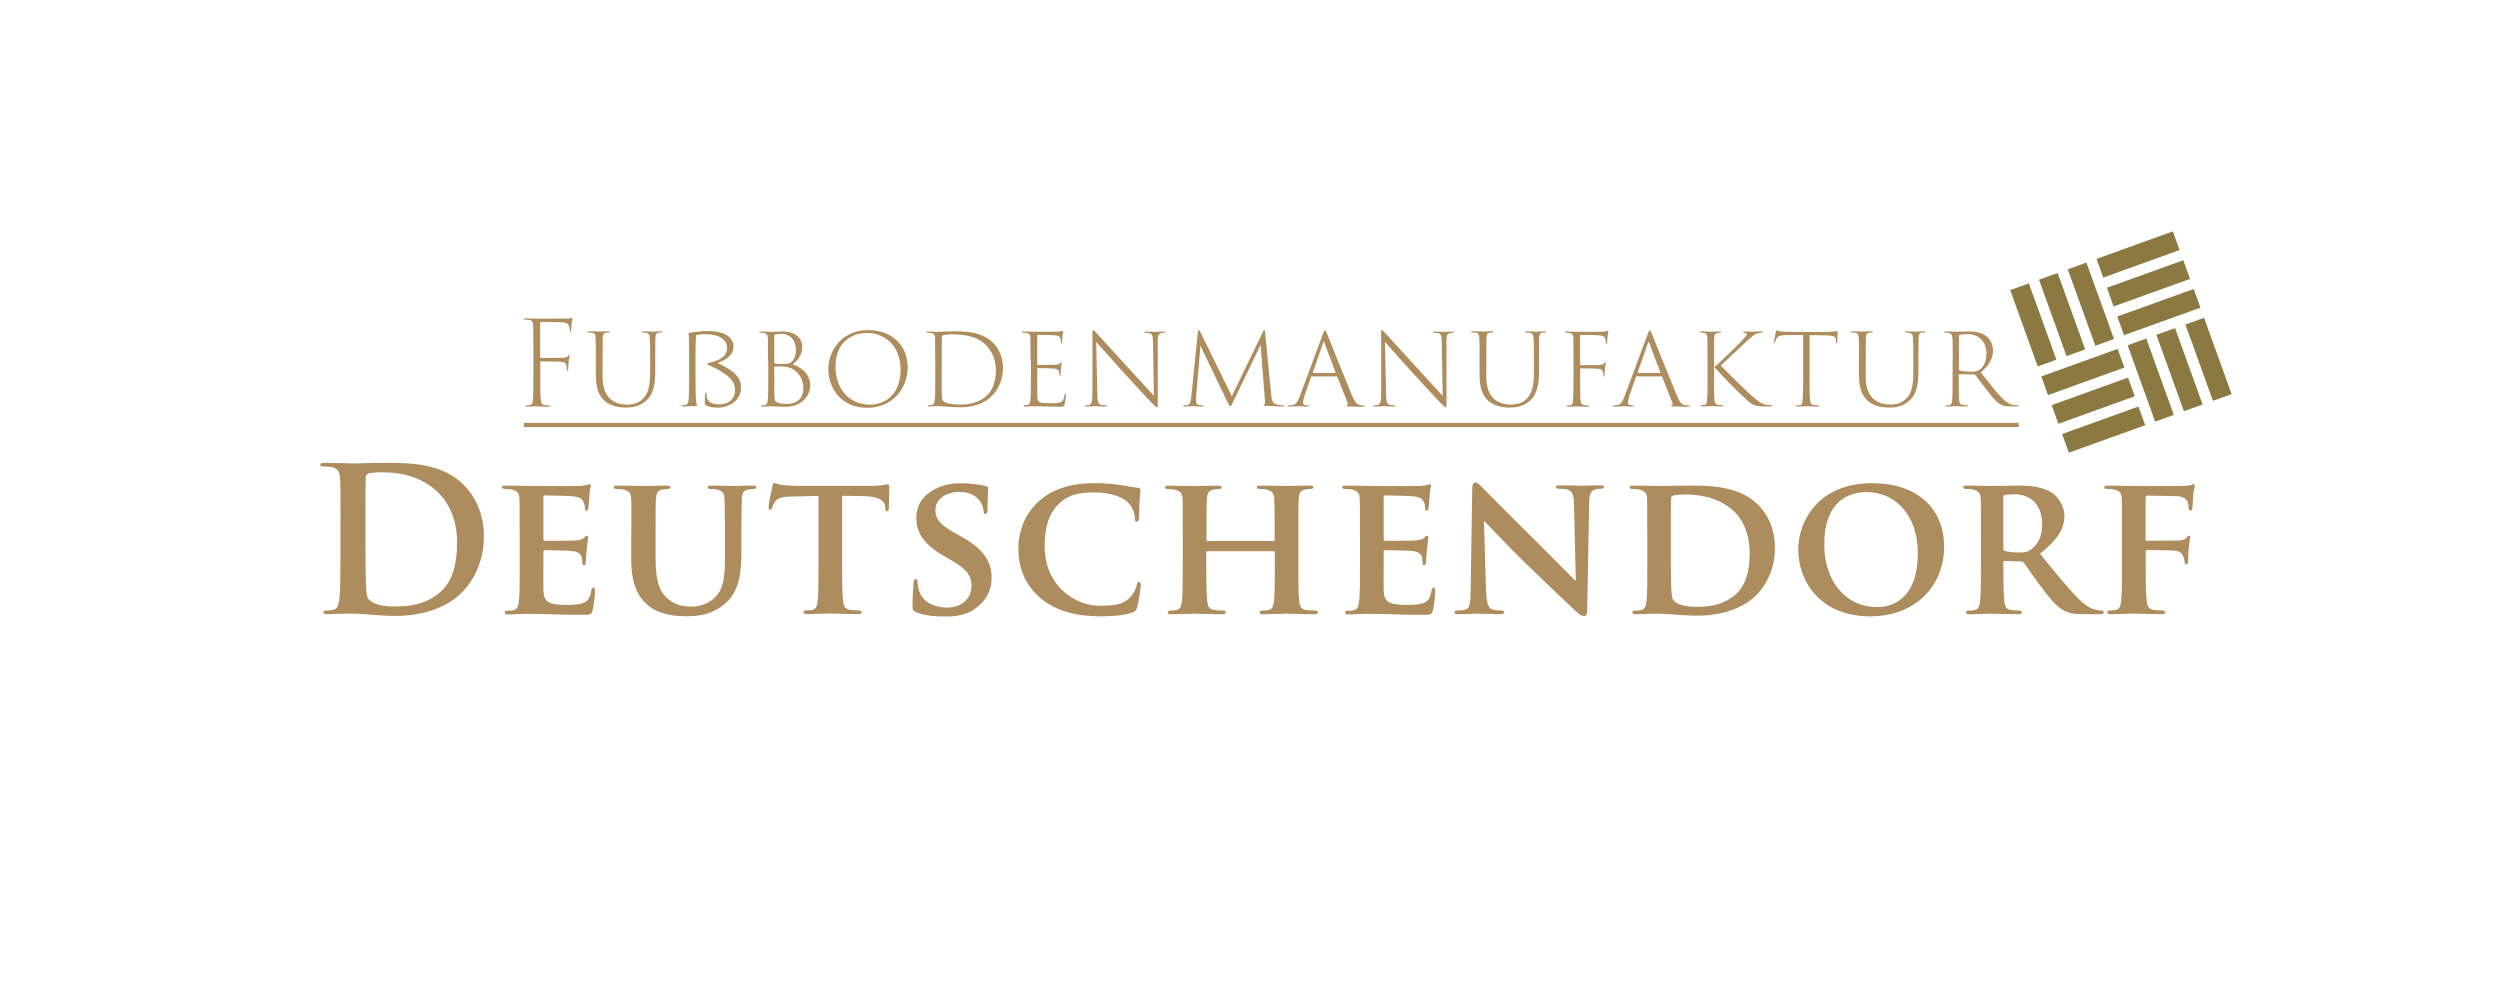 <svg xmlns="http://www.w3.org/2000/svg" id="Ebene_1" viewBox="0 0 300 120"><defs><style>.cls-1{fill:#8c7941;}.cls-2{stroke:#ad8c5e;stroke-miterlimit:10;stroke-width:.5px;}.cls-2,.cls-3{fill:#ad8c5e;}</style></defs><path class="cls-3" d="m64.01,42.26c0-2.21,0-2.62-.01-3.07-.03-.55-.1-.76-.57-.81-.11-.01-.21-.01-.38-.03-.13,0-.18-.03-.18-.07,0-.07.06-.08.18-.08.48,0,1.02.04,1.43.04.43,0,3.05,0,3.38-.01.32-.01.52-.01.63-.06.04-.01.11-.04.14-.04.04,0,.06.03.06.1-.01.08-.06.24-.07.39-.06.41-.06.67-.07.97,0,.13-.04.22-.1.22s-.07-.04-.07-.17c-.01-.24-.04-.5-.17-.66-.13-.18-.31-.29-.78-.31-.8-.03-1.74-.04-2.51-.04-.07,0-.1.01-.1.11v4.12c0,.07.01.1.07.1.29,0,1.23-.01,1.92-.01,1.01-.01,1.22-.03,1.39-.28.04-.07.07-.11.11-.11s.04.04.04.1c-.01.13-.07.32-.11.66-.04.38-.06.8-.06.97-.01.13-.03.2-.07.2-.07,0-.08-.08-.08-.18-.01-.52-.08-.84-.71-.9-.42-.04-2.24-.04-2.42-.04-.06,0-.07.01-.07.08v1.29c0,1.44,0,2.47.04,3.04.03.57.14.78.53.84.21.03.38.03.5.03.11.01.17.03.17.08,0,.04-.06.07-.2.07-.64,0-1.23-.04-1.37-.04h-.13c-.24,0-.73.04-1.11.04-.14,0-.2-.03-.2-.08,0-.04.03-.06.15-.07.13,0,.25-.01.35-.03.31-.07.38-.27.41-.97.03-.6.04-1.6.04-2.91v-2.47Z"></path><path class="cls-3" d="m72.29,44.93c0,1.69.41,2.42.91,2.91.63.57,1.41.71,2.06.71.8,0,1.5-.22,2.02-.83.6-.69.74-1.77.74-2.98v-1.53c0-1.88-.01-2.2-.04-2.58-.03-.43-.07-.64-.53-.7-.1-.01-.24-.03-.32-.03s-.14-.03-.14-.07c0-.06.06-.07.17-.07.56,0,1.09.04,1.19.04.11,0,.63-.04.97-.04.11,0,.15.01.15.07,0,.04-.04.07-.13.07-.06,0-.13,0-.24.01-.35.04-.43.22-.46.73-.01.38-.01.69-.01,2.56v1.36c0,1.32-.14,2.7-1.11,3.54-.83.73-1.75.81-2.48.81-.57,0-1.74-.11-2.52-.84-.59-.57-1.02-1.37-1.02-3.1v-1.78c0-1.85,0-2.19-.03-2.56-.01-.48-.1-.66-.46-.71-.11-.01-.28-.03-.39-.03-.1,0-.14-.03-.14-.07,0-.06.04-.07.17-.07.45,0,1.15.04,1.26.04s.78-.04,1.11-.04c.13,0,.15.01.15.07s-.07.07-.14.07-.14.01-.25.03c-.39.04-.43.25-.46.69-.01.39-.01.74-.01,2.59v1.71Z"></path><path class="cls-3" d="m82.7,42.4c0-1.32-.03-1.98-.06-2.34,0-.06,0-.1.07-.11.52-.1,1.33-.22,2.26-.22,2.34,0,3.05,1.02,3.05,1.82,0,1.13-.99,1.69-1.93,2,2.21,1.01,2.84,1.88,2.84,2.98,0,.57-.24,1.34-1.01,1.86-.45.32-1.12.53-1.83.53-.57,0-1.06-.11-1.34-.27-.14-.07-.18-.17-.18-.31,0-.46.04-.92.06-1.08.01-.14.04-.17.08-.17s.07.06.07.14c0,.2.01.35.06.52.15.62.87.77,1.48.77,1.25,0,1.89-.8,1.89-1.68,0-.74-.32-1.37-1.3-2.02-.9-.63-1.47-.83-1.91-1.01-.11-.04-.14-.08-.14-.11,0-.07.04-.1.15-.13,1.78-.41,2.24-1.04,2.24-1.85s-.73-1.62-2.65-1.62c-.38,0-.73.04-1.02.1-.04.01-.06.04-.06.11-.01.27-.06,1.27-.06,2.14v2.86c0,2.8.1,3.18.17,3.35.01.03.01.08-.04.08-.1,0-.49-.01-.56-.01-.13,0-.71.04-1.05.04-.13,0-.17-.03-.17-.07s.03-.07.13-.08c.11,0,.17-.01.29-.03.27-.03.36-.21.41-.62.03-.5.06-1.06.06-2.66v-2.93Z"></path><path class="cls-3" d="m92.16,43.22c0-1.88,0-2.19-.01-2.56-.03-.48-.11-.62-.48-.7-.11-.03-.31-.04-.39-.04-.1,0-.15-.01-.15-.07,0-.04.06-.07.17-.07.52,0,1.15.04,1.25.04.24,0,.77-.04,1.34-.04,1.96,0,2.38,1.19,2.38,1.81,0,1.08-.62,1.72-1.16,2.14.85.25,2.12,1.05,2.12,2.51,0,1.23-.98,2.58-3.05,2.58-.31,0-.57-.03-.92-.03-.31-.03-.62-.04-.67-.04-.29,0-.76.04-1.11.04-.13,0-.18-.03-.18-.07s.04-.08.17-.08c.11,0,.21,0,.31-.03.25-.06.31-.28.35-.62.06-.5.06-1.43.06-2.65v-2.12Zm.76.28c0,.08.01.11.08.14.1.01.43.04.91.04.63,0,.85-.03,1.12-.28.29-.31.49-.78.49-1.34,0-1.05-.52-2-1.79-2-.21,0-.53.03-.69.08-.1.03-.13.04-.13.13v3.24Zm0,1.47v2.51c.03.5.06.67.35.81.31.14.78.18,1.2.18.8,0,1.93-.41,1.93-1.85,0-.7-.22-1.67-1.18-2.28-.45-.28-.8-.32-1.19-.35-.32-.03-.87-.03-1.04,0-.07.01-.08.03-.08.1v.88Z"></path><path class="cls-3" d="m99.4,44.29c0-2.1,1.53-4.68,4.79-4.68,2.76,0,4.73,1.78,4.73,4.44s-1.9,4.89-4.83,4.89c-3.22,0-4.69-2.45-4.69-4.65Zm8.67.04c0-2.89-1.99-4.37-3.96-4.37-2.35,0-3.85,1.51-3.85,4.03,0,2.83,1.78,4.57,4.13,4.57,1.5,0,3.68-.92,3.68-4.23Z"></path><path class="cls-3" d="m112.22,43.21c0-1.82,0-2.14-.01-2.56-.03-.48-.1-.62-.49-.69-.13-.03-.31-.04-.43-.04-.07,0-.13-.03-.13-.07,0-.06.06-.07.18-.07.32,0,1.06.04,1.23.04.28,0,1.18-.06,1.79-.06,1.2,0,3.38-.04,4.78,1.34.63.62,1.22,1.65,1.22,3.05,0,1.55-.64,2.65-1.33,3.36-.52.53-1.67,1.36-3.74,1.36-.5,0-1.11-.03-1.61-.06-.56-.04-.95-.08-1.06-.08-.04,0-.29,0-.52.01-.22.01-.45.03-.6.03-.11,0-.17-.03-.17-.07s.06-.08.15-.08c.07,0,.17,0,.28-.03.31-.03.38-.27.41-.69.06-.49.06-1.36.06-2.55v-2.16Zm.78,1.56c0,1.27.01,2.27.01,2.54.01.42.06.7.17.81.18.2.73.43,2.17.43,1.18,0,2.26-.35,2.97-.99.69-.57,1.19-1.67,1.19-3.1s-.56-2.37-1.13-2.98c-1.11-1.15-2.59-1.36-4.23-1.36-.39,0-.85.06-.98.1-.11.04-.15.1-.15.21-.01.41-.01,1.6-.01,2.69v1.65Z"></path><path class="cls-3" d="m123.66,43.22c0-1.88,0-2.21-.01-2.61-.03-.45-.11-.59-.46-.66-.13-.03-.31-.04-.42-.04-.1,0-.15-.03-.15-.07,0-.06.06-.07.17-.07.29,0,.76.03,1.27.04.14,0,2.49-.01,2.79-.01.24-.01.43-.03.56-.06.07-.03.08-.04.13-.04.03,0,.04.04.04.1-.01.07-.07.22-.08.48-.03.21-.04.42-.04.74,0,.13-.03.18-.07.18-.06,0-.08-.04-.08-.14,0-.22-.04-.41-.1-.5-.1-.24-.22-.31-.77-.34-.27-.01-1.41-.04-1.89-.04-.07,0-.08.04-.08.13v3.39c0,.07.01.1.07.1.11,0,1.82-.01,2.1-.03.35-.03.53-.08.62-.22.04-.08.07-.1.11-.1.03,0,.04.03.04.08-.01.07-.06.31-.1.62-.04.34-.04.67-.04.83-.01.08-.03.14-.07.14-.06,0-.07-.07-.07-.15-.01-.15-.01-.27-.06-.39-.06-.18-.15-.32-.57-.35-.36-.04-1.78-.06-1.96-.06-.06,0-.07.03-.07.07v1.09c0,.36,0,1.92.01,2.2.03.45.08.7.42.78.22.06.56.08,1.04.08.59,0,.95,0,1.26-.1.34-.11.46-.36.55-.9.03-.11.06-.15.1-.15.06,0,.06.1.06.15,0,.11-.08.81-.15,1.11-.06.27-.13.31-.64.31-.9,0-1.46-.03-1.95-.04-.49-.01-.87-.03-1.26-.03-.24,0-.64.04-.92.04-.11,0-.17-.03-.17-.08,0-.04.04-.08.13-.08.1,0,.21-.01.31-.03.27-.04.39-.17.42-1.06.01-.49.03-1.12.03-2.2v-2.1Z"></path><path class="cls-3" d="m131.08,40.27c0-.55.03-.66.11-.66s.25.21.41.38c.34.38,1.92,2.12,3.63,3.98,1.56,1.72,2.75,2.98,3.24,3.53l-.11-6.37c-.01-.84-.08-1.09-.46-1.16-.2-.03-.36-.04-.46-.04-.11,0-.14-.04-.14-.08s.06-.06.18-.06c.48,0,1.01.03,1.13.03.14,0,.62-.03,1.04-.03.13,0,.17.01.17.06s-.03.07-.13.08c-.13.01-.2.01-.31.04-.38.07-.45.28-.45,1.08v6.79c0,.97-.01,1.05-.11,1.05-.07,0-.18-.11-.77-.71-.28-.31-1.72-1.82-3.26-3.52-1.33-1.47-2.73-3.04-3.25-3.63l.14,6.23c.01,1.01.1,1.27.56,1.34.17.03.32.03.41.03.1,0,.15.03.15.07,0,.06-.06.08-.2.08-.56,0-1.06-.04-1.19-.04s-.59.04-1.08.04c-.11,0-.18-.01-.18-.08,0-.03.04-.07.17-.07.08,0,.18,0,.35-.03.32-.07.42-.34.42-1.55-.01-4.64.01-4.51,0-6.78Z"></path><path class="cls-3" d="m152.53,47.24c.06.64.13,1.16.63,1.29.25.07.6.1.77.1.08,0,.15.01.15.07s-.06.08-.18.08c-.29,0-1.6-.06-2-.08-.21-.03-.28-.04-.28-.08s.03-.07.1-.1.11-.17.08-.39l-.53-6.74-3.28,6.81c-.22.46-.25.55-.34.55-.07,0-.13-.08-.29-.39-.5-1.01-1.39-2.84-1.44-2.97-.15-.31-1.71-3.56-1.86-3.94l-.52,6.09c-.01.18-.01.41-.01.59,0,.25.07.41.34.46.15.03.32.04.43.04.11.01.13.04.13.07,0,.07-.06.08-.2.08-.42,0-.95-.04-1.08-.04-.14,0-.69.04-.99.04-.11,0-.17-.01-.17-.08,0-.03.04-.07.14-.07s.15,0,.31-.01c.31-.04.43-.27.52-1.05l.78-7.7c.03-.18.06-.27.11-.27s.1.04.17.2l3.8,7.75,3.74-7.75c.06-.13.1-.18.15-.18.08,0,.1.11.11.32l.71,7.31Z"></path><path class="cls-3" d="m157.44,45.14c-.06,0-.08.03-.11.1l-.74,2.12c-.11.35-.22.74-.22.94,0,.21.11.32.41.34h.14c.11,0,.14.04.14.07,0,.06-.06.08-.15.08-.29,0-.85-.04-.99-.04s-.67.04-1.23.04c-.13,0-.18-.03-.18-.08,0-.04.04-.07.15-.07s.24,0,.36-.01c.49-.07.69-.38.97-1.13l2.77-7.45c.14-.36.18-.42.24-.42.07,0,.1.06.24.41.17.42,2.16,5.42,2.96,7.33.41.97.64,1.19,1.04,1.25.2.04.31.04.39.04.1,0,.15.03.15.07,0,.06-.04.08-.18.08-.25,0-1.18-.01-1.83-.04-.18,0-.22-.03-.22-.07,0-.03.03-.04.08-.07.11-.04.15-.14.08-.29l-1.22-3.1s-.04-.07-.1-.07h-2.93Zm2.79-.39s.04-.04.03-.07l-1.34-3.56c-.06-.14-.07-.15-.13-.01l-1.25,3.57s0,.07.03.07h2.66Z"></path><path class="cls-3" d="m165.73,40.27c0-.55.03-.66.11-.66s.25.21.41.38c.34.38,1.92,2.12,3.63,3.98,1.55,1.72,2.75,2.98,3.24,3.53l-.11-6.37c-.01-.84-.08-1.09-.46-1.16-.2-.03-.36-.04-.46-.04-.11,0-.14-.04-.14-.08s.06-.06.18-.06c.48,0,1.01.03,1.13.03.14,0,.62-.03,1.04-.03.13,0,.17.01.17.06s-.03.07-.13.08c-.13.01-.2.01-.31.04-.38.07-.45.28-.45,1.08v6.79c0,.97-.01,1.05-.11,1.05-.07,0-.18-.11-.77-.71-.28-.31-1.72-1.82-3.26-3.52-1.33-1.47-2.73-3.04-3.25-3.63l.14,6.23c.01,1.01.1,1.27.56,1.34.17.03.32.03.41.03.1,0,.15.03.15.07,0,.06-.06.08-.2.08-.56,0-1.07-.04-1.19-.04s-.59.04-1.08.04c-.11,0-.18-.01-.18-.08,0-.03.04-.07.17-.07.08,0,.18,0,.35-.03.32-.07.42-.34.42-1.55-.01-4.64.01-4.51,0-6.78Z"></path><path class="cls-3" d="m178.34,44.93c0,1.69.41,2.42.91,2.91.63.57,1.42.71,2.06.71.8,0,1.5-.22,2.02-.83.6-.69.74-1.77.74-2.98v-1.53c0-1.88-.01-2.2-.04-2.58-.03-.43-.07-.64-.53-.7-.1-.01-.24-.03-.32-.03s-.14-.03-.14-.07c0-.06.06-.07.17-.07.56,0,1.09.04,1.19.04.11,0,.63-.04.97-.04.11,0,.15.01.15.07,0,.04-.04.07-.13.07-.06,0-.13,0-.24.01-.35.04-.43.22-.46.73-.01.38-.01.69-.01,2.56v1.36c0,1.32-.14,2.7-1.11,3.54-.83.73-1.75.81-2.48.81-.57,0-1.74-.11-2.52-.84-.59-.57-1.02-1.37-1.02-3.1v-1.78c0-1.85,0-2.19-.03-2.56-.01-.48-.1-.66-.46-.71-.11-.01-.28-.03-.39-.03-.1,0-.14-.03-.14-.07,0-.06.04-.07.17-.07.45,0,1.15.04,1.26.04s.78-.04,1.11-.04c.13,0,.15.01.15.07s-.07.07-.14.07-.14.01-.25.03c-.39.04-.43.25-.46.69-.01.39-.01.74-.01,2.59v1.71Z"></path><path class="cls-3" d="m188.82,43.22c0-1.88,0-2.21-.01-2.59-.03-.45-.1-.63-.56-.67-.13-.01-.21-.01-.29-.03-.11,0-.17-.03-.17-.08,0-.04.06-.07.17-.07.45,0,.91.04,1.3.04.35,0,2.65,0,2.98-.01.28-.01.46-.03.59-.07.06-.03.1-.04.13-.04.04,0,.06.04.04.11-.03.08-.06.24-.07.38-.06.34-.06.62-.07.88,0,.13-.03.18-.07.18-.06,0-.07-.06-.08-.15,0-.2-.04-.46-.15-.62-.13-.17-.32-.22-.69-.25-.7-.03-1.49-.03-2.16-.03-.07,0-.1.01-.1.1v3.42c0,.06.01.1.07.1.32,0,1.12-.01,1.71-.01.81-.01.99-.03,1.15-.25.04-.07.07-.11.11-.11s.04.06.04.13c-.01.06-.06.28-.1.59-.04.34-.04.69-.04.84,0,.11-.03.17-.08.17s-.06-.07-.07-.17c0-.38-.07-.71-.64-.77-.35-.03-1.89-.04-2.07-.04-.06,0-.07.03-.07.1v1.06c0,1.16.01,2.02.03,2.52.03.57.13.69.5.73.17.03.29.04.42.04.11.01.15.03.15.08,0,.04-.04.07-.17.07-.59,0-1.16-.04-1.29-.04h-.1c-.22,0-.67.04-1.01.04-.11,0-.17-.03-.17-.08,0-.03.03-.06.14-.07.11,0,.18,0,.27-.01.29-.04.38-.24.39-.83.03-.52.04-1.34.04-2.47v-2.1Z"></path><path class="cls-3" d="m196.42,45.14c-.06,0-.08.03-.11.1l-.74,2.12c-.11.35-.22.74-.22.94,0,.21.11.32.41.34h.14c.11,0,.14.04.14.07,0,.06-.06.08-.15.08-.29,0-.85-.04-.99-.04s-.67.04-1.23.04c-.13,0-.18-.03-.18-.08,0-.04.04-.07.15-.07s.24,0,.36-.01c.49-.07.69-.38.97-1.13l2.77-7.45c.14-.36.18-.42.24-.42.07,0,.1.06.24.41.17.42,2.16,5.42,2.96,7.33.41.97.64,1.19,1.04,1.25.2.04.31.04.39.04.1,0,.15.03.15.07,0,.06-.04.08-.18.08-.25,0-1.18-.01-1.83-.04-.18,0-.22-.03-.22-.07,0-.03.03-.04.08-.07.11-.04.15-.14.08-.29l-1.22-3.1s-.04-.07-.1-.07h-2.93Zm2.79-.39s.04-.04.03-.07l-1.34-3.56c-.06-.14-.07-.15-.13-.01l-1.25,3.57s0,.07.03.07h2.66Z"></path><path class="cls-3" d="m204.9,43.22c0-1.85,0-2.2-.01-2.58-.03-.48-.1-.64-.48-.7-.14-.01-.2-.01-.28-.03-.1,0-.14-.03-.14-.07s.04-.07.17-.07c.35,0,1.05.04,1.15.04.08,0,.73-.04,1.06-.04.11,0,.17.01.17.07,0,.04-.04.07-.14.07-.07.01-.14.01-.24.03-.39.06-.43.24-.46.67-.01.39-.01.76-.01,2.61v2.1c0,1.27-.01,2.1.04,2.63.04.41.1.57.48.64.15.03.35.03.43.03.13.01.15.03.15.08,0,.04-.06.07-.18.07-.57,0-1.25-.04-1.3-.04-.08,0-.74.04-1.09.04-.13,0-.18-.03-.18-.08,0-.03.04-.07.15-.07.07,0,.21,0,.34-.03.25-.06.29-.29.32-.63.06-.55.06-1.29.06-2.65v-2.1Zm4.38-3.45c.17,0,.52.03.88.03.31,0,.98-.03,1.19-.03.14,0,.18.01.18.06,0,.06-.04.08-.15.08-.24.01-.46.07-.63.14-.28.11-.46.27-1.23.97-.62.56-2.59,2.45-3.03,2.84.84.88,2.98,2.98,3.54,3.47,1.05.95,1.47,1.18,2.07,1.26.2.03.21.01.41.03.1.01.15.03.15.08,0,.04-.07.07-.18.07h-.85c-1.01,0-1.29-.17-1.93-.71-.92-.78-2.82-2.73-3.92-3.95-.03-.03-.06-.07,0-.11.39-.32,2.12-1.96,2.93-2.79.81-.84.9-.95.9-1.08,0-.1-.04-.18-.32-.22-.11-.01-.14-.04-.14-.08,0-.03.03-.06.14-.06Z"></path><path class="cls-3" d="m217.14,45.32c0,1.27.01,2.14.06,2.65.03.38.08.56.46.62.17.03.41.04.52.04.1,0,.14.03.14.07,0,.06-.03.08-.14.08-.59,0-1.39-.04-1.44-.04-.08,0-.73.04-1.08.04-.11,0-.17-.03-.17-.08,0-.03.04-.07.13-.07.11,0,.24,0,.35-.01.28-.06.31-.22.35-.63.04-.5.06-1.3.06-2.66v-5.13c-.55,0-1.33,0-2.02.01-.81.01-1.02.13-1.18.41-.1.18-.14.32-.17.42-.04.08-.06.1-.1.1s-.06-.07-.04-.15c.03-.21.17-.85.22-1.12.04-.18.08-.22.11-.22.08,0,.22.07.38.1.35.06.73.08,1.15.08h4.29c.43,0,1.04-.03,1.22-.07.13-.03.17-.04.21-.04s.06.06.06.14c0,.28-.03,1.04-.03,1.21,0,.1-.03.15-.07.15-.06,0-.08-.06-.08-.15v-.18c-.04-.48-.18-.63-1.19-.64-.5-.03-1.34-.03-1.99-.03v5.13Z"></path><path class="cls-3" d="m223.87,44.93c0,1.69.41,2.42.91,2.91.63.57,1.42.71,2.06.71.8,0,1.5-.22,2.02-.83.6-.69.74-1.77.74-2.98v-1.53c0-1.88-.01-2.2-.04-2.58-.03-.43-.07-.64-.53-.7-.1-.01-.24-.03-.32-.03s-.14-.03-.14-.07c0-.06.06-.07.17-.07.56,0,1.09.04,1.19.04.11,0,.63-.04.97-.04.11,0,.15.01.15.07,0,.04-.04.07-.13.07-.06,0-.13,0-.24.01-.35.04-.43.22-.46.73-.01.38-.01.69-.01,2.56v1.36c0,1.32-.14,2.7-1.11,3.54-.83.73-1.75.81-2.48.81-.58,0-1.74-.11-2.52-.84-.59-.57-1.02-1.37-1.02-3.1v-1.78c0-1.85,0-2.19-.03-2.56-.01-.48-.1-.66-.46-.71-.11-.01-.28-.03-.39-.03-.1,0-.14-.03-.14-.07,0-.06.04-.07.17-.07.45,0,1.15.04,1.26.04s.79-.04,1.11-.04c.13,0,.15.01.15.07s-.07.07-.14.07-.14.01-.25.03c-.39.04-.43.25-.46.69-.01.39-.01.74-.01,2.59v1.71Z"></path><path class="cls-3" d="m234.33,43.22c0-1.85-.01-2.2-.03-2.58-.03-.48-.15-.64-.5-.7-.11-.01-.25-.03-.39-.03-.1,0-.14-.03-.14-.07s.04-.07.17-.07c.45,0,1.13.04,1.26.04.17,0,1.06-.04,1.44-.04.73,0,1.5.06,2.1.48.43.29.92.92.92,1.78,0,.91-.42,1.81-1.47,2.65.95,1.23,1.81,2.31,2.52,3.05.62.64,1.04.85,1.58.88.1.01.28.01.32.01.11,0,.14.03.14.07,0,.06-.06.08-.2.08h-.73c-.79,0-1.08-.11-1.43-.36-.48-.29-.85-.81-1.48-1.62-.48-.59-1.09-1.44-1.36-1.78-.07-.06-.1-.08-.2-.08l-1.74-.03s-.06.03-.06.07v.59c0,1.18,0,1.89.04,2.4.03.38.1.59.53.64.14.01.27.03.38.03.13,0,.17.03.17.07,0,.06-.06.08-.18.08-.59,0-1.26-.04-1.33-.04-.21,0-.67.04-1.02.04-.13,0-.17-.03-.17-.08,0-.04.06-.07.14-.07.07,0,.17,0,.28-.01.28-.04.34-.22.36-.56.06-.5.06-1.37.06-2.73v-2.1Zm.74,1.09c0,.07.01.11.06.13.22.1.87.17,1.49.17.35,0,.64-.06.92-.24.48-.31.83-.99.83-1.92,0-1.39-.81-2.35-2.3-2.35-.41,0-.73.03-.9.08-.07.03-.1.06-.1.15v3.98Z"></path><path class="cls-3" d="m40.86,62.51c0-3.65,0-4.32-.05-5.09-.05-.82-.24-1.2-1.03-1.37-.19-.05-.6-.07-.94-.07-.26,0-.41-.05-.41-.22s.17-.22.53-.22c1.27,0,2.78.07,3.46.07.74,0,2.26-.07,3.7-.07,3,0,7.01,0,9.62,2.74,1.2,1.25,2.33,3.24,2.33,6.1,0,3.02-1.27,5.33-2.62,6.7-1.1,1.13-3.6,2.83-8.04,2.83-.86,0-1.85-.07-2.76-.14s-1.75-.14-2.35-.14c-.26,0-.79,0-1.37.02-.55,0-1.18.05-1.66.05-.31,0-.48-.07-.48-.24,0-.12.1-.19.38-.19.36,0,.65-.05.86-.1.48-.1.6-.62.7-1.32.12-1.01.12-2.9.12-5.11v-4.22Zm3,2.64c0,2.54.02,4.39.05,4.85.02.6.07,1.56.26,1.82.31.46,1.25.96,3.14.96,2.45,0,4.08-.48,5.52-1.73,1.54-1.32,2.02-3.5,2.02-5.98,0-3.05-1.27-5.02-2.3-6-2.21-2.11-4.94-2.4-6.82-2.4-.48,0-1.37.07-1.56.17-.22.1-.29.22-.29.48-.02.82-.02,2.9-.02,4.8v3.02Z"></path><path class="cls-3" d="m62.36,64.17c0-3.1,0-3.67-.02-4.32-.05-.7-.24-.91-.91-1.1-.17-.05-.53-.07-.84-.07-.22,0-.36-.07-.36-.22s.17-.19.48-.19c1.1,0,2.45.05,3.05.05.67,0,5.35.02,5.76,0,.38-.02.72-.1.89-.12.12-.02.24-.1.34-.1.12,0,.14.1.14.19,0,.14-.12.38-.17,1.32-.02.22-.07,1.1-.12,1.34-.02.1-.07.34-.24.34-.14,0-.17-.1-.17-.26,0-.14-.02-.5-.14-.74-.17-.36-.34-.65-1.39-.74-.36-.05-2.88-.1-3.31-.1-.1,0-.14.07-.14.19v5.04c0,.12.02.22.14.22.48,0,3.22,0,3.7-.05.5-.05.82-.1,1.01-.31.17-.14.24-.26.34-.26s.17.1.17.22-.05.46-.17,1.49c-.05.41-.1,1.22-.1,1.37,0,.17-.02.46-.22.46-.14,0-.19-.07-.19-.17-.02-.22-.02-.48-.07-.74-.12-.41-.38-.72-1.18-.79-.38-.05-2.78-.1-3.31-.1-.1,0-.12.1-.12.22v1.63c0,.7-.02,2.42,0,3.02.05,1.39.7,1.7,2.86,1.7.55,0,1.44-.02,1.99-.26.53-.24.77-.67.91-1.51.05-.22.1-.31.24-.31.17,0,.19.26.19.48,0,.46-.17,1.85-.29,2.26-.14.53-.34.53-1.13.53-1.58,0-2.86-.02-3.89-.07-1.03-.02-1.82-.05-2.45-.05-.24,0-.7.02-1.2.02-.5.02-1.03.05-1.46.05-.26,0-.41-.07-.41-.22,0-.1.07-.22.34-.22.31,0,.55-.02.74-.07.43-.1.55-.48.62-1.08.1-.86.1-2.47.1-4.34v-3.6Z"></path><path class="cls-3" d="m75.76,64.17c0-3.1.02-3.67-.02-4.32-.05-.72-.24-.91-.91-1.1-.17-.05-.53-.07-.82-.07-.24,0-.36-.07-.36-.22s.14-.19.46-.19c1.13,0,2.54.05,3.17.05.53,0,1.94-.05,2.71-.05.31,0,.46.05.46.19s-.12.22-.34.22c-.24,0-.36.02-.62.07-.55.1-.72.38-.77,1.1-.05.65-.05,1.22-.05,4.32v2.86c0,2.98.58,4.13,1.61,4.94.94.74,1.94.82,2.66.82.91,0,1.99-.26,2.83-1.08,1.18-1.1,1.22-2.88,1.22-4.97v-2.57c0-3.1-.02-3.67-.05-4.32-.05-.7-.22-.91-.89-1.1-.17-.05-.53-.07-.77-.07s-.36-.07-.36-.22.14-.19.43-.19c1.08,0,2.5.05,2.52.05.24,0,1.66-.05,2.47-.05.29,0,.43.05.43.19s-.12.22-.36.22-.36.02-.62.07c-.58.1-.72.38-.77,1.1-.02.65-.05,1.22-.05,4.32v2.18c0,2.28-.24,4.68-2.02,6.14-1.49,1.25-3.1,1.46-4.46,1.46-1.1,0-3.29-.05-4.82-1.39-1.08-.94-1.92-2.45-1.92-5.4v-3Z"></path><path class="cls-3" d="m98.2,59.51l-3.14.07c-1.22.02-1.73.17-2.04.62-.22.29-.31.55-.36.7-.05.17-.1.26-.24.26s-.19-.12-.19-.34c0-.34.41-2.3.46-2.47.05-.26.12-.38.24-.38.17,0,.38.17.91.24.62.07,1.42.1,2.11.1h8.57c.67,0,1.13-.05,1.44-.1.34-.05.5-.1.58-.1.14,0,.17.12.17.43,0,.43-.05,1.94-.05,2.47-.02.22-.07.34-.19.34-.17,0-.22-.1-.24-.41l-.02-.22c-.05-.53-.6-1.15-2.5-1.18l-2.66-.05v8.26c0,1.87.02,3.48.12,4.37.07.58.19.96.82,1.06.29.05.77.07,1.08.07.24,0,.34.12.34.22,0,.14-.17.22-.41.22-1.39,0-2.81-.07-3.41-.07-.48,0-1.92.07-2.76.07-.26,0-.41-.07-.41-.22,0-.1.07-.22.34-.22.31,0,.58-.02.74-.07.43-.1.55-.48.62-1.08.1-.86.1-2.47.1-4.34v-8.26Z"></path><path class="cls-3" d="m109.91,73.43c-.34-.14-.41-.24-.41-.7,0-1.1.1-2.38.12-2.71,0-.31.1-.53.26-.53.19,0,.22.19.22.34,0,.26.07.7.19,1.06.46,1.51,2.04,2.02,3.36,2.02,1.82,0,2.93-1.15,2.93-2.59,0-.89-.22-1.78-2.09-2.88l-1.22-.72c-2.5-1.46-3.31-2.83-3.31-4.63,0-2.5,2.4-4.1,5.33-4.1,1.37,0,2.45.19,3,.34.19.05.29.12.29.26,0,.26-.07.84-.07,2.45,0,.43-.1.65-.26.65-.14,0-.22-.12-.22-.36,0-.19-.1-.82-.55-1.34-.31-.38-.98-.96-2.35-.96-1.51,0-2.88.79-2.88,2.18,0,.91.34,1.63,2.23,2.69l.86.48c2.78,1.54,3.65,3.1,3.65,4.94,0,1.51-.58,2.74-2.11,3.82-1.01.72-2.4.84-3.53.84-1.22,0-2.52-.12-3.43-.53Z"></path><path class="cls-3" d="m124.84,71.75c-2.09-1.75-2.64-4.06-2.64-6.02,0-1.39.46-3.79,2.47-5.59,1.54-1.34,3.55-2.16,6.7-2.16,1.32,0,2.11.1,3.07.22.79.12,1.49.26,2.11.34.24.02.31.12.31.24,0,.17-.05.41-.1,1.13-.05.67-.05,1.8-.07,2.21-.02.29-.1.5-.29.5-.17,0-.22-.17-.22-.43-.02-.65-.29-1.37-.82-1.9-.72-.7-2.14-1.2-4.08-1.2s-3.02.34-3.98,1.15c-1.56,1.34-1.94,3.31-1.94,5.3,0,4.85,3.74,7.15,6.58,7.15,1.87,0,2.9-.14,3.74-1.08.36-.41.65-.98.72-1.37.05-.31.1-.41.26-.41.14,0,.24.19.24.36,0,.24-.24,2.02-.46,2.71-.1.36-.19.46-.55.6-.84.34-2.45.46-3.82.46-2.88,0-5.33-.6-7.25-2.21Z"></path><path class="cls-3" d="m152.84,64.91s.12-.02.12-.14v-.43c0-3.1-.02-3.84-.05-4.49-.05-.7-.24-.91-.91-1.1-.17-.05-.53-.07-.82-.07-.24,0-.36-.07-.36-.22s.14-.19.46-.19c1.13,0,2.62.05,3.17.05.5,0,1.9-.05,2.71-.05.31,0,.46.05.46.19s-.14.22-.38.22c-.17,0-.36.02-.62.07-.55.1-.72.38-.77,1.1-.05.65-.05,1.22-.05,4.32v3.6c0,1.87,0,3.48.1,4.37.07.58.19.96.84,1.06.29.05.74.07,1.08.07.22,0,.34.12.34.22,0,.14-.17.22-.43.22-1.37,0-2.76-.07-3.34-.07-.48,0-1.97.07-2.78.07-.29,0-.46-.07-.46-.22,0-.1.1-.22.34-.22.34,0,.58-.02.77-.07.43-.1.55-.48.62-1.08.1-.86.1-2.42.1-4.3v-1.56c0-.07-.07-.12-.12-.12h-7.97c-.07,0-.14.02-.14.12v1.56c0,1.87.02,3.43.12,4.32.07.58.19.96.82,1.06.29.05.77.07,1.08.07.24,0,.34.12.34.22,0,.14-.17.22-.43.22-1.37,0-2.83-.07-3.43-.07-.48,0-1.87.07-2.71.07-.26,0-.41-.07-.41-.22,0-.1.07-.22.34-.22.31,0,.55-.02.74-.07.43-.1.55-.48.62-1.08.1-.86.1-2.47.1-4.34v-3.6c0-3.1,0-3.67-.02-4.32-.05-.7-.24-.91-.91-1.1-.17-.05-.53-.07-.84-.07-.22,0-.36-.07-.36-.22s.17-.19.46-.19c1.13,0,2.52.05,3.1.05.5,0,1.97-.05,2.81-.05.29,0,.43.05.43.19s-.12.22-.38.22c-.17,0-.36.02-.6.07-.58.1-.74.38-.79,1.1-.05.65-.05,1.39-.05,4.49v.43c0,.12.07.14.14.14h7.97Z"></path><path class="cls-3" d="m163.19,64.17c0-3.1,0-3.67-.02-4.32-.05-.7-.24-.91-.91-1.1-.17-.05-.53-.07-.84-.07-.22,0-.36-.07-.36-.22s.17-.19.48-.19c1.1,0,2.45.05,3.05.05.67,0,5.35.02,5.76,0,.38-.02.72-.1.89-.12.12-.02.24-.1.34-.1.12,0,.14.1.14.19,0,.14-.12.38-.17,1.32-.02.22-.07,1.1-.12,1.34-.02.1-.07.34-.24.34-.14,0-.17-.1-.17-.26,0-.14-.02-.5-.14-.74-.17-.36-.34-.65-1.39-.74-.36-.05-2.88-.1-3.31-.1-.1,0-.14.07-.14.19v5.04c0,.12.02.22.14.22.48,0,3.22,0,3.7-.05.5-.05.82-.1,1.01-.31.17-.14.24-.26.34-.26s.17.1.17.22-.05.46-.17,1.49c-.05.41-.1,1.22-.1,1.37,0,.17-.02.46-.22.46-.14,0-.19-.07-.19-.17-.02-.22-.02-.48-.07-.74-.12-.41-.38-.72-1.18-.79-.38-.05-2.78-.1-3.31-.1-.1,0-.12.1-.12.22v1.63c0,.7-.02,2.42,0,3.02.05,1.39.7,1.7,2.86,1.7.55,0,1.44-.02,1.99-.26.53-.24.77-.67.91-1.51.05-.22.1-.31.24-.31.17,0,.19.26.19.48,0,.46-.17,1.85-.29,2.26-.14.53-.34.53-1.13.53-1.58,0-2.86-.02-3.89-.07-1.03-.02-1.82-.05-2.45-.05-.24,0-.7.02-1.2.02-.5.02-1.03.05-1.46.05-.26,0-.41-.07-.41-.22,0-.1.07-.22.34-.22.31,0,.55-.02.74-.07.43-.1.55-.48.62-1.08.1-.86.1-2.47.1-4.34v-3.6Z"></path><path class="cls-3" d="m178.33,70.91c.05,1.58.31,2.06.72,2.21.36.12.77.14,1.1.14.24,0,.36.1.36.22,0,.17-.19.22-.48.22-1.37,0-2.35-.07-2.74-.07-.19,0-1.2.07-2.28.07-.29,0-.48-.02-.48-.22,0-.12.14-.22.34-.22.29,0,.67-.02.96-.1.55-.14.62-.7.65-2.47l.19-12.1c0-.41.14-.7.36-.7.26,0,.55.31.91.67.26.26,3.43,3.5,6.5,6.5,1.44,1.42,4.25,4.3,4.56,4.58h.1l-.22-9.07c-.02-1.25-.22-1.61-.72-1.8-.31-.12-.82-.12-1.1-.12-.26,0-.34-.1-.34-.22,0-.17.22-.19.53-.19,1.1,0,2.23.05,2.69.05.24,0,1.03-.05,2.06-.05.29,0,.48.02.48.19,0,.12-.12.22-.36.22-.22,0-.38,0-.65.07-.58.17-.74.53-.77,1.68l-.24,12.87c0,.46-.17.65-.34.65-.36,0-.65-.22-.86-.43-1.32-1.22-3.96-3.74-6.17-5.88-2.3-2.21-4.54-4.68-4.94-5.04h-.07l.24,8.33Z"></path><path class="cls-3" d="m197.67,64.17c0-3.1,0-3.67-.02-4.32-.05-.7-.24-.91-.91-1.1-.17-.05-.53-.07-.84-.07-.22,0-.36-.07-.36-.22s.17-.19.48-.19c1.1,0,2.45.05,3.05.05.65,0,2.16-.05,3.43-.05,2.64,0,6.19,0,8.5,2.33,1.06,1.06,1.99,2.76,1.99,5.19,0,2.57-1.1,4.51-2.3,5.69-.96.96-3.19,2.4-7.08,2.4-.77,0-1.68-.07-2.52-.12-.84-.07-1.61-.12-2.14-.12-.24,0-.7.02-1.2.02-.5.02-1.03.05-1.46.05-.26,0-.41-.07-.41-.22,0-.1.07-.22.34-.22.31,0,.55-.02.74-.07.43-.1.55-.48.62-1.08.1-.86.1-2.47.1-4.34v-3.6Zm2.83,2.26c0,2.16.02,3.72.05,4.13.02.5.07,1.22.24,1.44.26.38,1.1.82,2.76.82,1.92,0,3.34-.34,4.61-1.39,1.37-1.13,1.8-2.95,1.8-5.06,0-2.59-1.03-4.27-1.97-5.09-1.94-1.73-4.25-1.94-5.91-1.94-.43,0-1.13.05-1.3.14-.19.07-.26.17-.26.41-.02.7-.02,2.38-.02,3.98v2.57Z"></path><path class="cls-3" d="m215.79,65.97c0-3.48,2.45-7.99,8.86-7.99,5.33,0,8.64,2.95,8.64,7.63s-3.41,8.35-8.86,8.35c-6.14,0-8.64-4.37-8.64-7.99Zm14.35.38c0-4.51-2.71-7.3-6.12-7.3-2.35,0-5.11,1.25-5.11,6.29,0,4.2,2.4,7.51,6.38,7.51,1.49,0,4.85-.7,4.85-6.5Z"></path><path class="cls-3" d="m237.71,64.17c0-3.1,0-3.67-.02-4.32-.05-.7-.24-.91-.91-1.1-.17-.05-.53-.07-.84-.07-.22,0-.36-.07-.36-.22s.17-.19.48-.19c1.1,0,2.45.05,2.88.05.72,0,2.64-.05,3.29-.05,1.34,0,2.88.12,4.01.86.6.41,1.49,1.44,1.49,2.81,0,1.51-.86,2.86-2.93,4.51,1.87,2.3,3.36,4.15,4.63,5.42,1.18,1.18,1.92,1.27,2.26,1.34.22.05.34.05.5.05s.26.12.26.22c0,.17-.14.22-.41.22h-2.02c-1.18,0-1.75-.12-2.3-.41-.91-.46-1.7-1.42-2.88-3-.84-1.1-1.73-2.47-1.99-2.78-.12-.12-.24-.14-.38-.14l-1.9-.05c-.1,0-.17.05-.17.17v.29c0,1.9.02,3.48.12,4.34.07.6.17.98.82,1.08.31.05.77.07,1.03.07.17,0,.26.12.26.22,0,.14-.17.22-.43.22-1.22,0-2.98-.07-3.29-.07-.41,0-1.75.07-2.59.07-.26,0-.41-.07-.41-.22,0-.1.07-.22.34-.22.31,0,.55-.02.74-.07.43-.1.55-.48.62-1.08.1-.86.1-2.47.1-4.34v-3.6Zm2.69,1.58c0,.22.05.29.19.36.46.14,1.08.19,1.61.19.84,0,1.13-.07,1.49-.34.65-.46,1.37-1.34,1.37-3.02,0-2.88-1.97-3.62-3.22-3.62-.53,0-1.03.02-1.25.07-.14.05-.19.12-.19.29v6.07Z"></path><path class="cls-3" d="m257.48,67.84c0,1.97.02,3.41.12,4.27.07.6.22.98.84,1.08.29.05.74.07,1.03.07.26,0,.36.12.36.22,0,.14-.14.22-.46.22-1.34,0-2.83-.07-3.38-.07s-1.9.07-2.69.07c-.29,0-.43-.05-.43-.22,0-.1.07-.22.31-.22.31,0,.55-.02.74-.07.43-.1.55-.48.62-1.08.1-.86.1-2.38.1-4.34v-3.6c0-3.1,0-3.67-.02-4.32-.05-.7-.24-.94-.91-1.1-.17-.05-.53-.07-.84-.07-.19,0-.36-.07-.36-.22s.17-.19.5-.19c1.08,0,2.42.05,3.02.05.82,0,5.5.02,6,0,.38-.02.65-.05.86-.1.12-.02.22-.12.34-.12.07,0,.14.1.14.19,0,.14-.1.38-.17.91-.02.22-.07,1.42-.1,1.66-.02.17-.07.41-.22.41s-.26-.1-.26-.34c0-.17.02-.48-.12-.77-.14-.29-.55-.6-1.34-.62l-3.5-.07c-.12,0-.19.05-.19.29v4.94c0,.12.02.19.14.19l2.95-.02c.36,0,.65,0,.96-.02.38-.02.7-.1.89-.36.12-.12.17-.22.29-.22.07,0,.12.07.12.19s-.1.67-.17,1.32c-.05.41-.07,1.34-.07,1.49,0,.17-.02.46-.24.46-.12,0-.19-.14-.19-.29s-.05-.38-.14-.62c-.1-.29-.36-.7-1.01-.74-.53-.05-3.02-.07-3.38-.07-.1,0-.14.02-.14.17v1.68Z"></path><line class="cls-2" x1="62.86" y1="50.99" x2="242.25" y2="50.99"></line><g id="Ebene_2"><rect class="cls-1" x="251.7" y="29.35" width="9.74" height="2.38" transform="translate(4.84 88.8) rotate(-19.82)"></rect><polygon class="cls-1" points="253.7 40.67 251.44 41.49 248.13 32.32 250.37 31.51 253.68 40.68 253.7 40.67"></polygon><polygon class="cls-1" points="250.24 41.92 247.98 42.73 244.68 33.56 246.92 32.76 250.22 41.93 250.24 41.92"></polygon><rect class="cls-1" x="245.07" y="43.45" width="9.74" height="2.38" transform="translate(-.33 87.39) rotate(-19.82)"></rect><rect class="cls-1" x="246.32" y="46.9" width="9.74" height="2.38" transform="translate(-1.43 88.01) rotate(-19.82)"></rect><rect class="cls-1" x="256.9" y="40.74" width="2.38" height="9.74" transform="translate(-.18 90.21) rotate(-19.82)"></rect><rect class="cls-1" x="260.35" y="39.5" width="2.38" height="9.74" transform="translate(.45 91.3) rotate(-19.82)"></rect><polygon class="cls-1" points="254.89 40.24 254.07 37.98 263.24 34.68 264.05 36.92 254.88 40.22 254.89 40.24"></polygon><polygon class="cls-1" points="253.64 36.79 252.83 34.53 262 31.23 262.8 33.47 253.64 36.77 253.64 36.79"></polygon><rect class="cls-1" x="242.81" y="34.12" width="2.38" height="9.74" transform="translate(1.23 85.04) rotate(-19.82)"></rect><rect class="cls-1" x="247.57" y="50.37" width="9.74" height="2.38" transform="translate(-2.53 88.64) rotate(-19.82)"></rect><rect class="cls-1" x="263.83" y="38.25" width="2.38" height="9.74" transform="translate(1.08 92.41) rotate(-19.82)"></rect></g></svg>